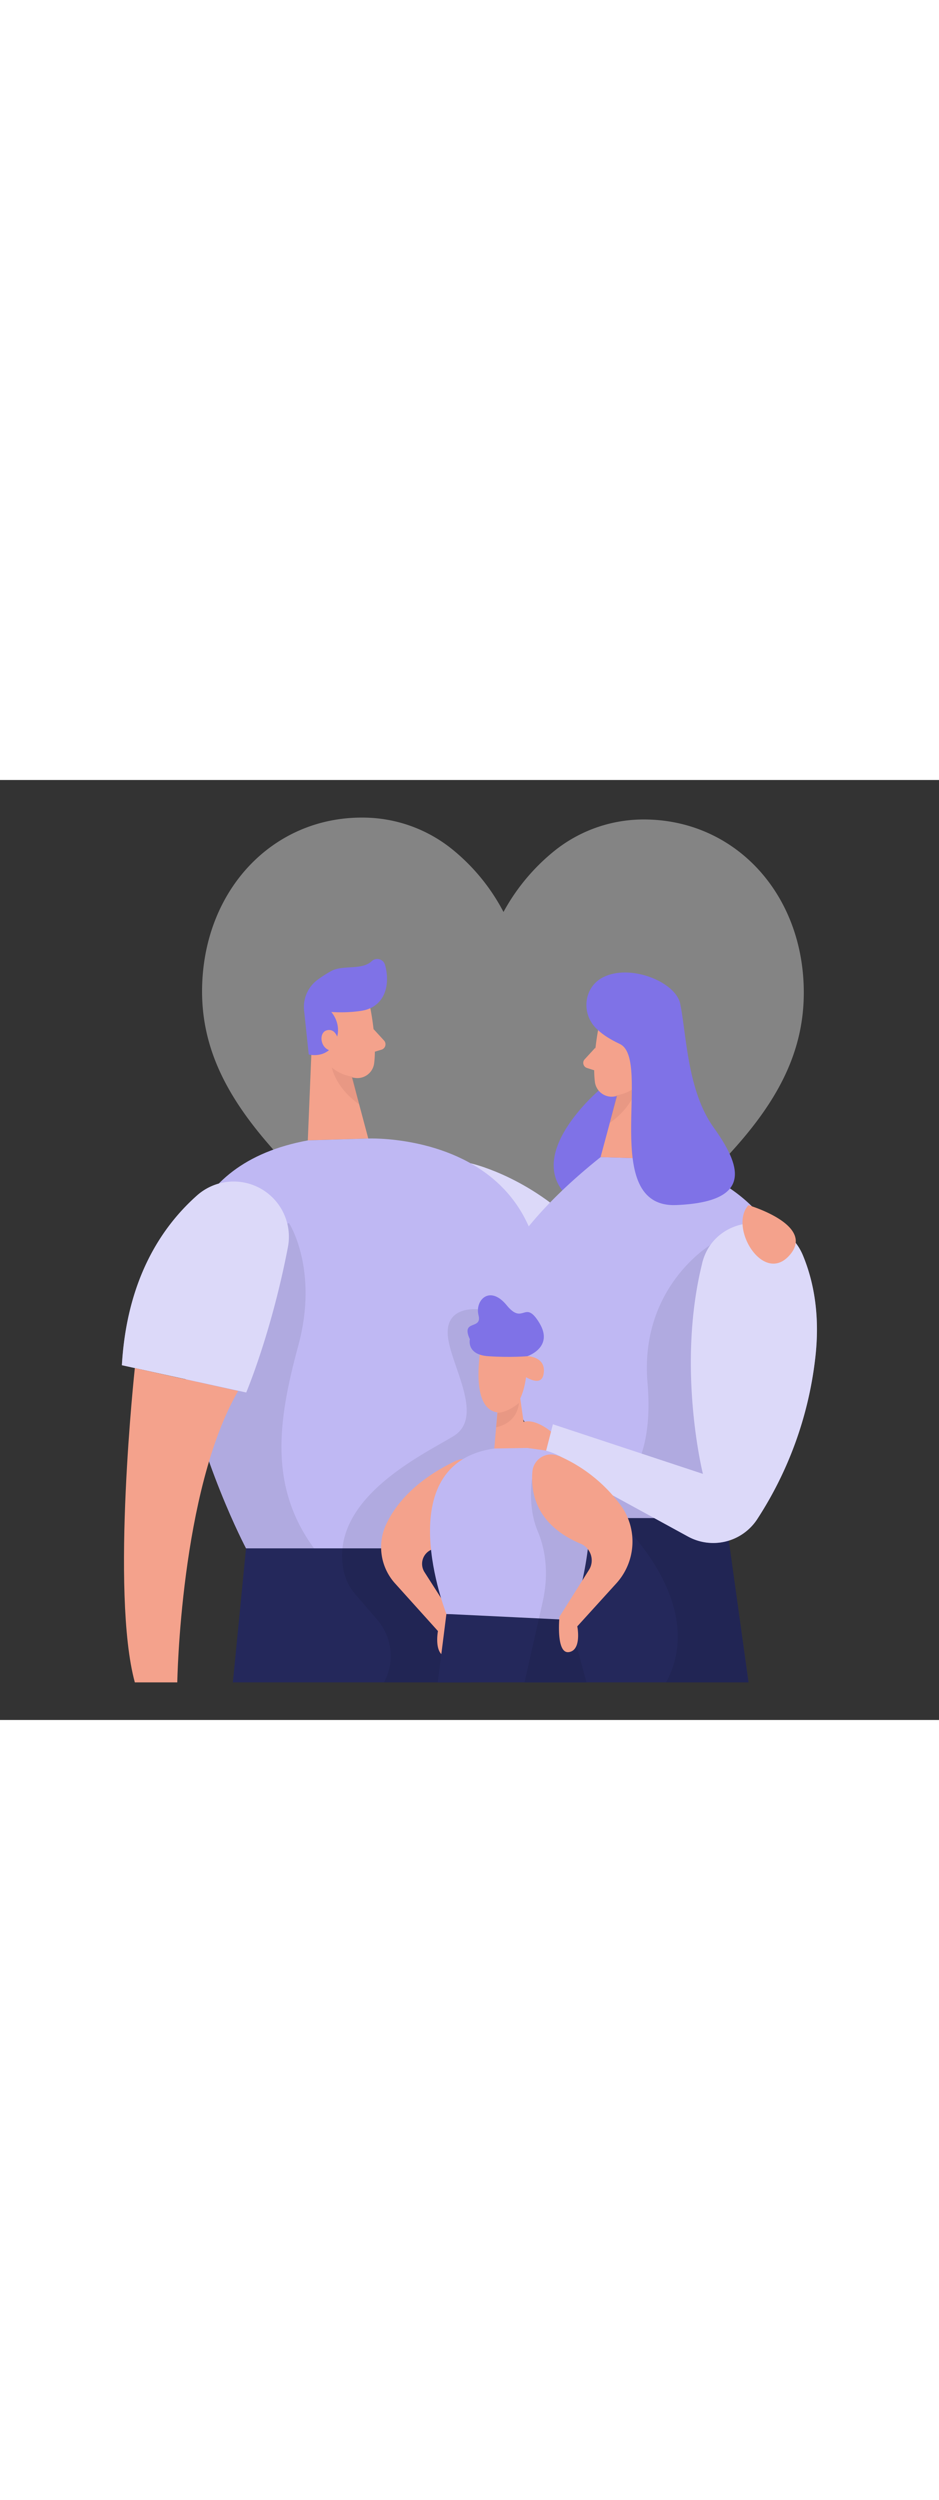 <svg xmlns="http://www.w3.org/2000/svg" id="prefix___0194_family" class="prefix__illustrations_image" data-imageid="family-25" style="width:188px" viewBox="0 0 500 500"><rect x="0" y="0" width="500" height="500" fill="#333333" stroke="none"/><defs><style>.prefix__cls-1_family-25{opacity:.08}.prefix__cls-2_family-25{opacity:.31}.prefix__cls-4_family-25{opacity:.46}.prefix__cls-5_family-25{fill:#f4a28c;stroke-width:0}.prefix__cls-11_family-25,.prefix__cls-12_family-25,.prefix__cls-6_family-25,.prefix__cls-7_family-25,.prefix__cls-8_family-25,.prefix__cls-9_family-25{stroke-width:0}.prefix__cls-6_family-25{fill:#24285b}.prefix__cls-7_family-25{fill:#ce8172}.prefix__cls-8_family-25{fill:#fff}.prefix__cls-9_family-25{fill:#7f72e7}.prefix__cls-11_family-25{fill:#000001}.prefix__cls-12_family-25{fill:#68e1fd}</style></defs><g style="opacity:.45"><path id="prefix__bg_family-25" d="M343.5 21a76 76 0 0 0-47.4 16 108 108 0 0 0-28 33.2 106 106 0 0 0-27.5-33.5A76 76 0 0 0 193.4 20c-48.5-.4-85.4 39-85.8 91.7-.4 56.8 45 96 113.7 155.4 11.6 10 24.8 21.5 38.6 33.7a10 10 0 0 0 13.2 0c13.9-11.9 27.3-23.1 39-33 69.6-58.4 115.5-97 115.9-153.9.4-52.6-36-92.5-84.5-92.9" style="stroke-width:0;fill:#e6e6e6"/></g><g id="prefix__family_family-25"><path d="M319.8 164.3s-45 37.5-14.2 59.9c30.7 22.3 46.2-27.7 46.2-27.7l-7-37.9z" class="prefix__cls-9_family-25"/><path d="M250.6 203.9s28.6 6.2 55.2 31.8c26.6 25.5-75.5 77.2-55.2-31.8" class="prefix__cls-12_family-25 prefix__targetColor" style="fill:#bfb8f3"/><g class="prefix__cls-4_family-25"><path d="M305.8 235.7c26.6 25.5-75.5 77.2-55.2-31.8 0 0 28.6 6.2 55.2 31.8" class="prefix__cls-8_family-25"/></g><path d="m319.8 200.6 32.2 1s110.8 20.6 50.5 135.5a146 146 0 0 0-16.5 64.3s-84.8 0-84.8 0l-3.8-15.4c-5-21-14-41-27.2-57.8-16.7-21.3-29.6-64.3 49.6-127.6" class="prefix__cls-12_family-25 prefix__targetColor" style="fill:#bfb8f3"/><path d="M197.2 121.4s3.6 17.4 2 29.5a9 9 0 0 1-10 7.6c-6.1-.8-14-3.8-17.1-12.9l-7.1-14.8s-4.2-9.4 5-17.7c9-8.4 25.5-2.4 27.2 8.3" class="prefix__cls-5_family-25"/><path d="m166.3 133.5-2.4 58.2 32.2-1-11.2-41.9z" class="prefix__cls-5_family-25"/><path d="M192.9 122.7c-3.1.5-8.8 1.2-16.5.7 0 0 6.5 7 2 16.1s-14 6.5-14 6.5l-2.4-22.7a18 18 0 0 1 7.2-17.1q3.4-2.5 7.2-4.6c6.2-3.4 16.3-.2 21.6-5.3a4.3 4.3 0 0 1 7 2c2 6.8 2 17.8-7 22.7a17 17 0 0 1-5.2 1.7Z" class="prefix__cls-9_family-25"/><path d="M180.2 138.8s-1-6.8-6-5.7-3.7 11 3.3 11zm18.7-6.3 5.7 6.2a3 3 0 0 1-1.3 4.7l-6.6 2z" class="prefix__cls-5_family-25"/><g class="prefix__cls-2_family-25"><path d="M187.7 157.8s-6-.5-11-4.9c0 0 1.7 10.5 14.5 19.6z" class="prefix__cls-7_family-25"/></g><path d="M318.8 131.3s-3.6 17.4-2 29.5a9 9 0 0 0 10 7.6c6-.9 14-3.8 17-12.9l7.2-14.8s4.1-9.4-5-17.7c-9.1-8.4-25.5-2.4-27.2 8.3" class="prefix__cls-5_family-25"/><path d="m349.7 143.4 2.3 58.2-32.2-1 11.3-42z" class="prefix__cls-5_family-25"/><path d="M335.8 148.6s.9-6.7 6-5.6 3.7 11-3.4 11zm-18.8-6.2-5.7 6.2c-1.4 1.5-.7 4 1.3 4.6l6.6 2.1z" class="prefix__cls-5_family-25"/><g class="prefix__cls-2_family-25"><path d="M328.2 167.7s6-.5 11-5c0 0-1.6 10.6-14.5 19.7z" class="prefix__cls-7_family-25"/></g><path d="M321 105c-10.6 5.5-11.7 20.2-2.6 28q4 3.8 11.6 7.4c17.7 8.1-11.6 87.6 30.3 85.7 42-1.8 33.6-21.9 19.6-41.4-14-19.6-14.4-49.7-17.7-65.7-2.4-11.6-26.7-21.5-41.2-14" class="prefix__cls-9_family-25"/><path d="m164 191.7 32.1-1s170.2-7 49.4 218H131s-101.3-192.4 33-217" class="prefix__cls-12_family-25 prefix__targetColor" style="fill:#bfb8f3"/><g class="prefix__cls-1_family-25"><path d="M153.9 235.7s16 24.6 4.9 65.3-15.4 75.1 8.4 107.7H131s-18.7-39-20.2-47.6c-1.4-8.8-28-101.8 43-125.4" class="prefix__cls-11_family-25"/></g><path d="M104.9 221c-19.6 17.4-37.4 45.5-40 90.3l66.2 14.5s13.4-31.5 22.2-77.3a29.4 29.4 0 0 0-48.4-27.5" class="prefix__cls-12_family-25 prefix__targetColor" style="fill:#bfb8f3"/><g class="prefix__cls-4_family-25"><path d="M104.9 221c-19.6 17.4-37.4 45.5-40 90.3l66.2 14.5s13.4-31.5 22.2-77.3a29.4 29.4 0 0 0-48.4-27.5" class="prefix__cls-8_family-25"/></g><path d="M71.8 312.8s-13 119.7 0 167.2h22.6s1.6-102 32.4-155z" class="prefix__cls-5_family-25"/><path d="m131 408.7-7 71.3h126.6l-5.1-71.3zm168-16.1h87.4l12.2 87.4H279.3z" class="prefix__cls-6_family-25"/><g class="prefix__cls-1_family-25"><path d="M254.8 281.6s-17.1-2.3-16.4 13.1c.7 15.5 20.2 43.8 3.1 54.3-16.2 9.9-67.6 33.8-58.2 73q1.6 6.1 5.8 11l11.8 13.7a29.5 29.5 0 0 1 3.8 32.9l-.2.4h50.3l10.8-61.8 5-83z" class="prefix__cls-11_family-25"/></g><g class="prefix__cls-1_family-25"><path d="M378.3 247.3s-37.9 22.5-33.5 73.5c4.3 50.9-20.1 58.9-20.1 58.9l7.3 16.7s45 42.4 22.7 83.6h43.8l-10.2-74.2 22-85z" class="prefix__cls-11_family-25"/></g><path d="M257.3 294.8s-9.7 41.4 9 41.7c18.8.3 14-41.7 14-41.7z" class="prefix__cls-5_family-25"/><path d="M250.2 297.5s-2 8.2 9.8 9 20.8 0 20.8 0 14.3-4.7 6.4-17.7-8.4 1.6-17.4-9.4-17-2.7-15 5.3c2.1 8-9.6 2-4.6 12.8" class="prefix__cls-9_family-25"/><path d="m277 328.8 3.8 26.5s6.8 11-7.4 13.4c-14.1 2.3-19.3-3.6-10.2-13l2.3-27z" class="prefix__cls-5_family-25"/><path d="M373.9 257c6.5-26.3 43.4-29 53.7-4 5.9 14.3 9.2 32.6 6.4 55.4a198 198 0 0 1-31 85.1 28 28 0 0 1-36.7 8.9l-76.5-41.8 4.6-17.9 79.9 26.4s-14.2-56.6-.4-112" class="prefix__cls-12_family-25 prefix__targetColor" style="fill:#bfb8f3"/><g class="prefix__cls-4_family-25"><path d="M373.9 257c6.5-26.3 43.4-29 53.7-4 5.9 14.3 9.2 32.6 6.4 55.4a198 198 0 0 1-31 85.1 28 28 0 0 1-36.7 8.9l-76.5-41.8 4.6-17.9 79.9 26.4s-14.2-56.6-.4-112" class="prefix__cls-8_family-25"/></g><path d="M280.8 306.5s10 .1 8.7 9.1c-1.1 9-12.5 0-12.5 0zM243.1 362c-11.6 5.4-29 16-37.4 33.8-5 10.5-3.1 23 4.7 31.6l22.8 25.3s-2.4 12.6 4.6 13.7 4.9-19 4.9-19L226 421.3a8.2 8.2 0 0 1 4-12c11.7-4.5 29-15.1 27-39a10 10 0 0 0-14-8.2" class="prefix__cls-5_family-25"/><path d="m237.7 443.6-4.6 36.4h79.2l-8.2-33.2z" class="prefix__cls-6_family-25"/><g class="prefix__cls-2_family-25"><path d="M264.9 336.6s4.9.2 11.4-5.2c0 0-.2 10.3-12.1 12.9z" class="prefix__cls-7_family-25"/></g><path d="M280.8 355.3s30-.6 32.8 29-9.5 62.5-9.5 62.5l-66.4-3.2s-31.6-79.8 25.5-88z" class="prefix__cls-12_family-25 prefix__targetColor" style="fill:#bfb8f3"/><g class="prefix__cls-1_family-25"><path d="M283.3 371.7s-2.5 14.8 3 27.8c5 11.8 5.5 25 2.7 37.5l-2.2 9.8-7.5 33.2h33l-5.4-19.9L310 426s3.6-15.5 3.2-18.2c-.4-2.8-29.9-36-29.9-36" class="prefix__cls-11_family-25"/></g><path d="M297.5 359.5a81 81 0 0 1 34 27.7 33 33 0 0 1-3.2 40l-20.9 23s2.5 12.7-4.5 13.7-5-18.8-5-18.8l15.7-24.9c3.2-5 1-11.8-4.5-14-11.5-4.8-27.5-15.5-25.6-38.4a10 10 0 0 1 14-8.2Zm-4.1-12.9s-9.9-8.5-16.4-4.3c-6.6 4.2-6.2 11.5 3.8 13l10 1.4zm105.2-120.4s35.9 10.5 21.9 26.5c-14 16.1-32.6-14.7-22-26.5" class="prefix__cls-5_family-25"/></g></svg>